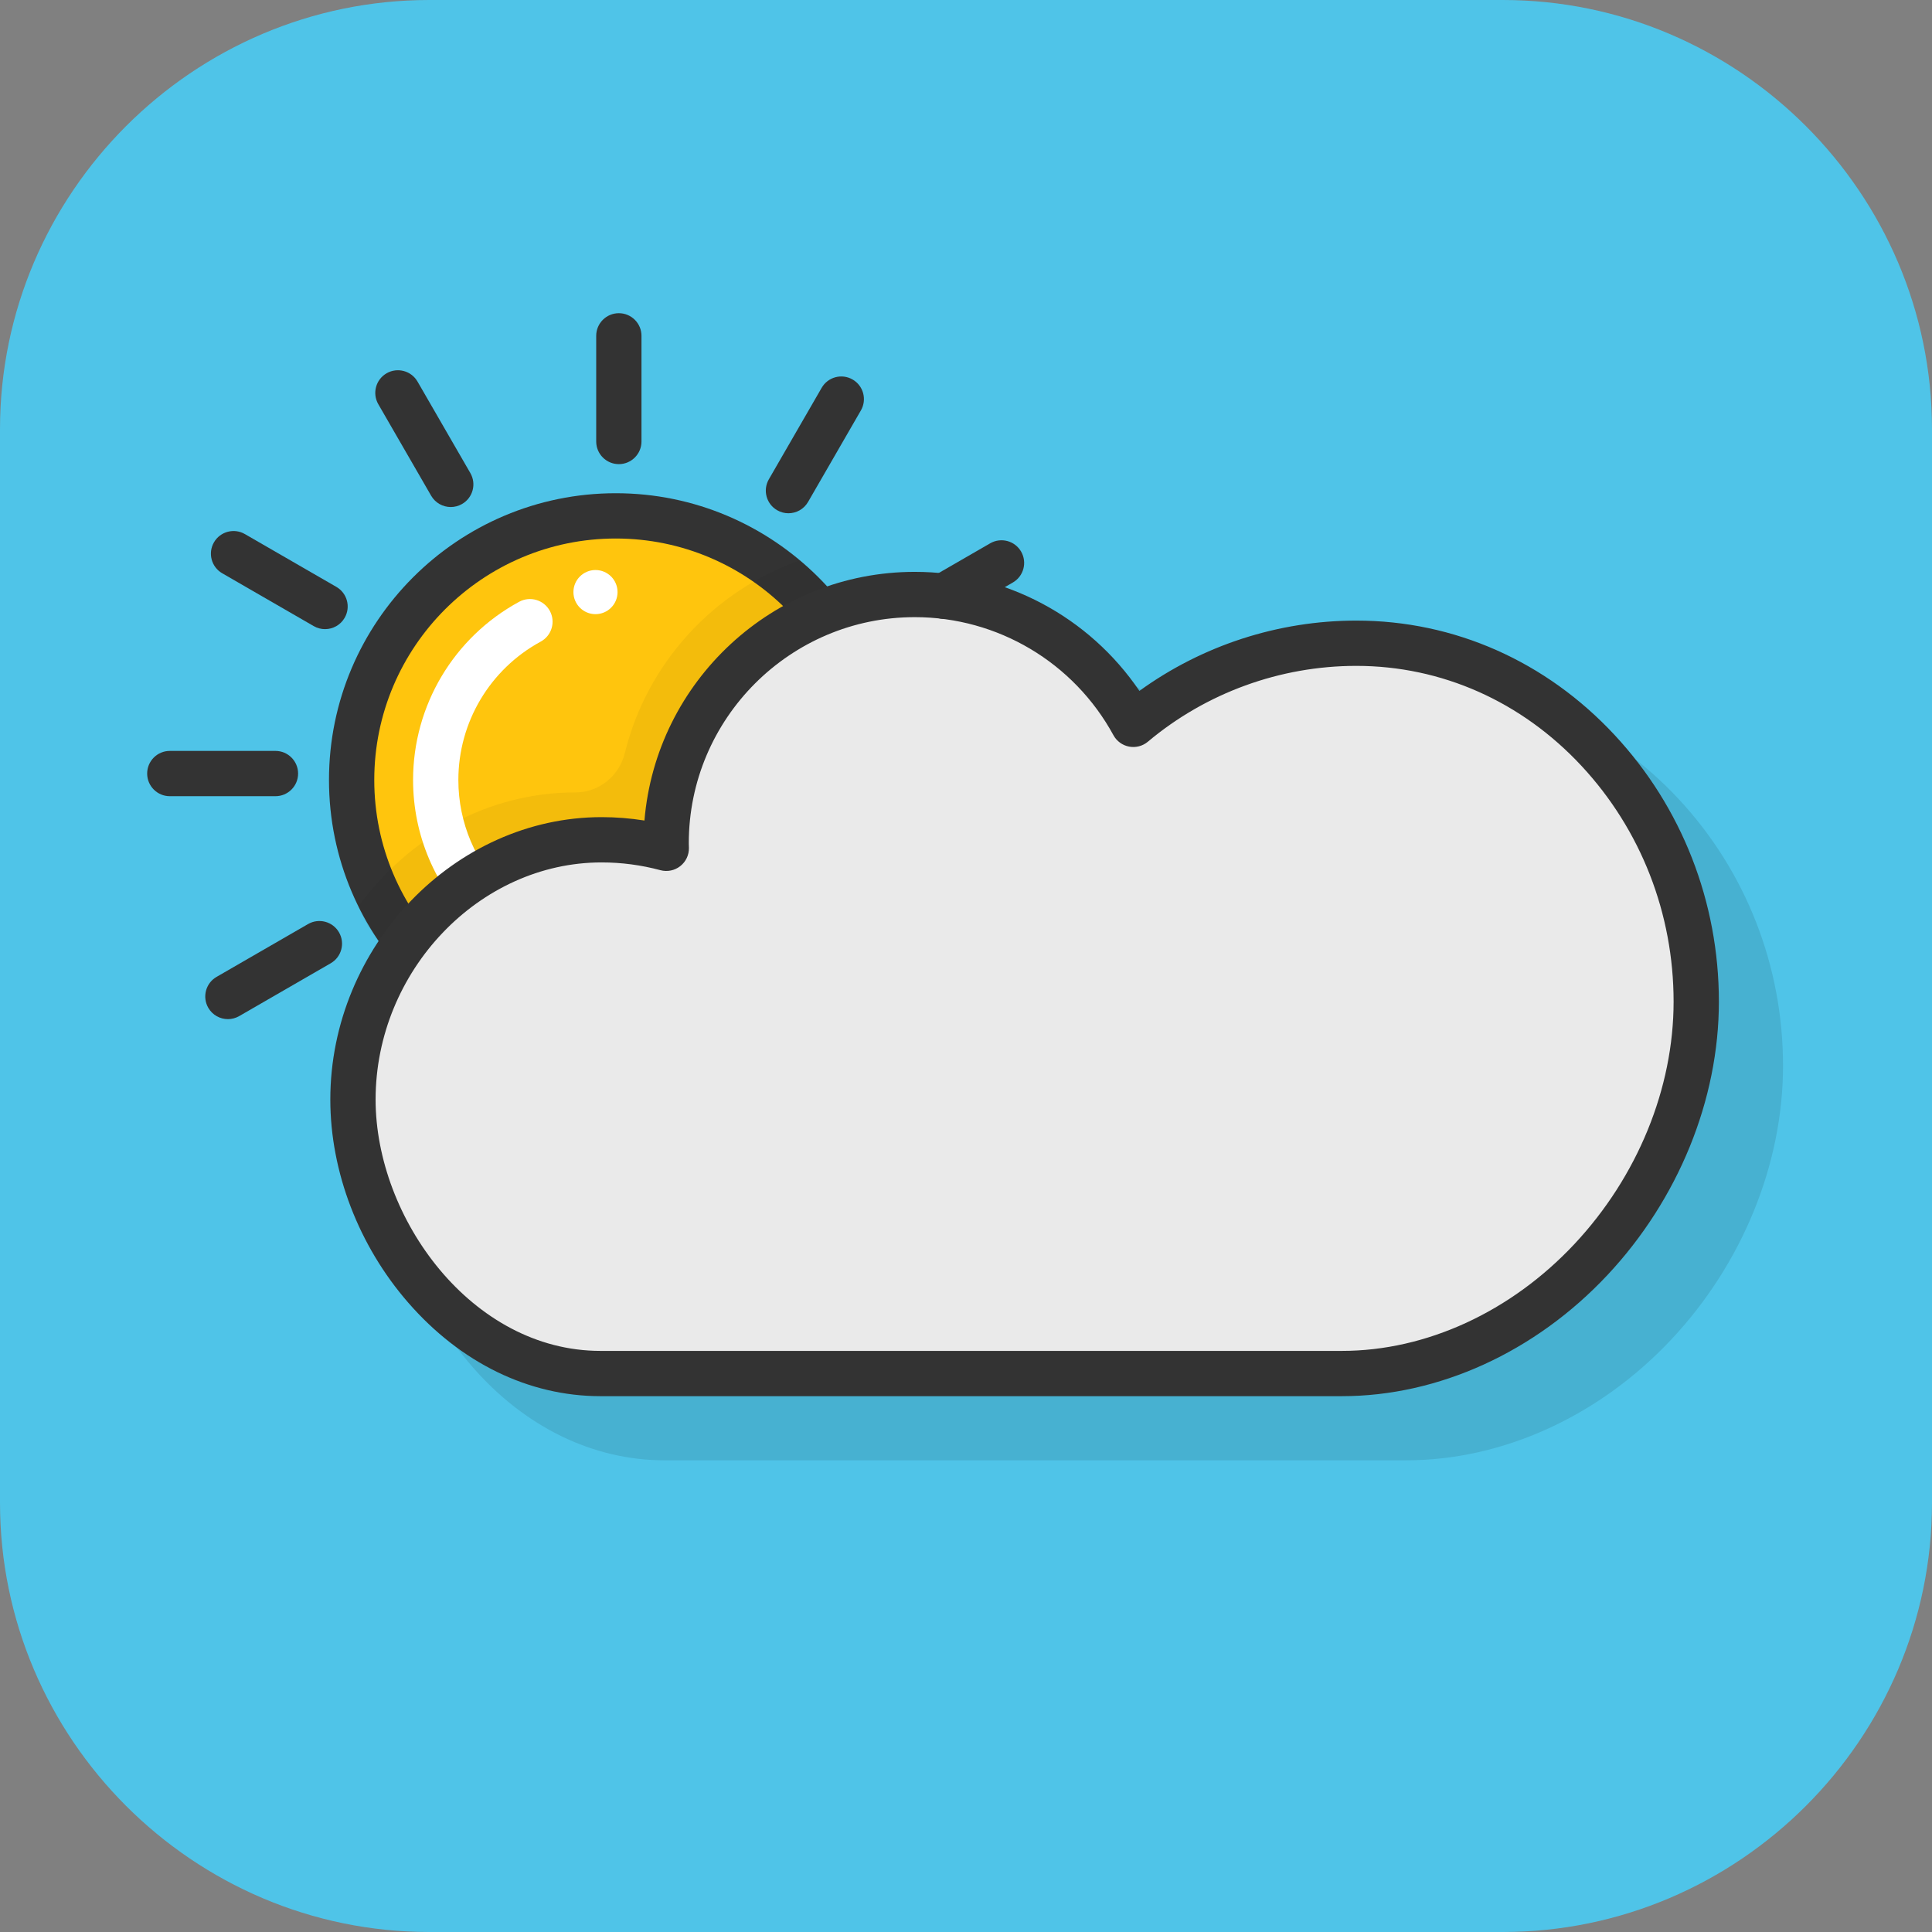 <?xml version="1.0" encoding="utf-8"?>

<!DOCTYPE svg PUBLIC "-//W3C//DTD SVG 1.1//EN" "http://www.w3.org/Graphics/SVG/1.1/DTD/svg11.dtd">
<!-- Скачано с сайта svg4.ru / Downloaded from svg4.ru -->
<svg version="1.1" id="Icons" xmlns="http://www.w3.org/2000/svg" xmlns:xlink="http://www.w3.org/1999/xlink" 
	 width="800px" height="800px" viewBox="0 0 512 512" enable-background="new 0 0 512 512" xml:space="preserve">
<rect x="0" y="0" width="512" height="512" fill="#808080" stroke="none"/>
<g id="Wheather">
	<g>
		<g>
			<path fill="#4FC4E8" d="M398.249,512H113.751C51.188,512,0,460.812,0,398.249V113.751
				C0,51.188,51.188,0,113.751,0h284.498C460.812,0,512,51.188,512,113.751v284.498
				C512,460.812,460.812,512,398.249,512z"/>
		</g>
	</g>
	<g>
		<g>
			<g>
				<g>
					<circle fill="#FFC50D" cx="163.179" cy="206.706" r="69.995"/>
				</g>
				<g>
					<path fill="#333333" d="M163.18,282.701c-41.904,0-75.995-34.091-75.995-75.995
						s34.091-75.995,75.995-75.995s75.995,34.091,75.995,75.995S205.084,282.701,163.18,282.701z
						 M163.18,142.711c-35.287,0-63.995,28.708-63.995,63.995s28.708,63.995,63.995,63.995
						s63.995-28.708,63.995-63.995S198.467,142.711,163.18,142.711z"/>
				</g>
			</g>
		</g>
		<g opacity="0.05">
			<g>
				<path d="M108.278,271.686c11.442,1.322,22.938,2.174,34.451,2.533
					c26.971,0.842,57.065-2.359,74.973-22.545c15.75-17.753,17.541-43.816,15.34-67.447
					c-0.644-6.917-1.538-13.986-0.931-20.846c-4.614-0.538-8.059-1.583-9.191-3.394
					c-2.667-4.268-7.312-8.506-10.956-11.459c-22.873,7.985-40.546,27.269-46.371,51.033
					C164.114,205.597,158.765,210,152.55,210c-0.038,0-0.076,0-0.114,0
					c-23.183,0-44.224,11.904-57.471,30.269c1.259,3.064,3.514,7.419,6.994,10.754
					C105.606,254.517,107.426,264.621,108.278,271.686z"/>
			</g>
		</g>
		<g>
			<g>
				<g>
					<path fill="#FFFFFF" d="M163.18,260.416c-29.616,0-53.71-24.094-53.71-53.71
						c0-19.711,10.77-37.806,28.104-47.224c2.912-1.58,6.555-0.504,8.137,2.408
						s0.504,6.555-2.408,8.137c-13.467,7.315-21.833,21.37-21.833,36.679
						c0,22.999,18.711,41.71,41.71,41.71c22.998,0,41.709-18.711,41.709-41.71c0-3.313,2.687-6,6-6
						s6,2.687,6,6C216.889,236.322,192.795,260.416,163.18,260.416z"/>
				</g>
			</g>
		</g>
		<g>
			<defs>
				<circle id="SVGID_1_" cx="163.179" cy="206.706" r="69.995"/>
			</defs>
			<clipPath id="SVGID_2_">
				<use xlink:href="#SVGID_1_"  overflow="visible"/>
			</clipPath>
		</g>
		<g>
			<g opacity="0.1">
				<g>
					<path d="M444.924,211.821c-18.197-19.575-42.521-30.356-68.488-30.356
						c-20.677,0-40.835,6.573-57.481,18.634c-13.309-19.62-35.526-31.549-59.519-31.549
						c-37.626,0-68.594,29.052-71.652,65.901c-3.752-0.6-7.548-0.901-11.348-0.901
						c-38.974,0-71.9,34.273-71.9,74.842c0,19.146,7.535,38.775,20.674,53.854
						c13.897,15.95,31.957,24.74,50.858,24.755c0.005,0,0.011,0,0.016,0h196.551
						c25.61,0,51.261-11.708,70.374-32.123c18.756-20.033,29.513-46.432,29.513-72.427
						C472.521,256.049,462.72,230.966,444.924,211.821z"/>
				</g>
			</g>
			<g>
				<g>
					<path fill="#EAEAEA" d="M359.436,170.464c-22.501,0-43.112,8.084-59.096,21.5
						c-11.172-20.501-32.912-34.414-57.904-34.414c-36.396,0-65.9,29.505-65.9,65.9
						c0,0.457,0.025,0.908,0.034,1.363c-5.465-1.468-11.206-2.263-17.134-2.263
						c-36.396,0-65.9,32.446-65.9,68.842c0,36.289,29.333,72.609,65.581,72.609h-0.033H351.479
						c0,0,4.037,0,4.155,0c50.802,0,93.887-47.747,93.887-98.55
						C449.521,214.648,410.239,170.464,359.436,170.464z"/>
				</g>
				<g>
					<path fill="#333333" d="M355.634,370H159.083c-0.005,0-0.011,0-0.016,0
						c-18.9-0.015-36.96-8.805-50.857-24.755c-13.139-15.078-20.674-34.707-20.674-53.854
						c0-40.568,32.927-74.842,71.9-74.842c3.8,0,7.596,0.302,11.348,0.901
						c3.059-36.85,34.027-65.901,71.652-65.901c23.992,0,46.209,11.929,59.518,31.549
						c16.647-12.061,36.805-18.634,57.482-18.634c25.968,0,50.29,10.781,68.487,30.356
						c17.797,19.145,27.598,44.228,27.598,70.629c0,25.995-10.757,52.395-29.513,72.427
						C406.895,358.292,381.244,370,355.634,370z M159.116,358h196.518c22.304,0,44.762-10.324,61.615-28.324
						c16.696-17.834,26.272-41.243,26.272-64.226c0-23.36-8.66-45.542-24.387-62.459
						c-15.901-17.105-37.103-26.526-59.698-26.526c-20.183,0-39.8,7.137-55.239,20.095
						c-1.378,1.157-3.204,1.637-4.972,1.3c-1.769-0.334-3.293-1.444-4.154-3.024
						c-10.516-19.298-30.685-31.285-52.635-31.285c-33.029,0-59.9,26.871-59.9,59.9
						c0,0.208,0.008,0.415,0.015,0.622l0.019,0.625c0.036,1.887-0.816,3.68-2.302,4.842
						c-1.486,1.163-3.432,1.557-5.254,1.069c-5.085-1.366-10.326-2.059-15.577-2.059
						c-32.47,0-59.9,28.778-59.9,62.842C99.536,322.834,125.016,358,159.116,358z"/>
				</g>
			</g>
		</g>
		<g>
			<g>
				<circle fill="#FFFFFF" cx="157.81" cy="156.91" r="5.846"/>
			</g>
		</g>
		<g>
			<g>
				<path fill="#333333" d="M73,211H45c-3.313,0-6-2.687-6-6s2.687-6,6-6h28c3.313,0,6,2.687,6,6S76.313,211,73,211z"/>
			</g>
		</g>
		<g>
			<g>
				<line x1="84.643" y1="250.079" x2="60.395" y2="264.079"/>
			</g>
			<g>
				<path fill="#333333" d="M60.4,270.08c-2.074,0-4.091-1.076-5.202-3.001
					c-1.656-2.87-0.674-6.539,2.196-8.196l24.249-14c2.872-1.655,6.54-0.673,8.196,2.196
					c1.656,2.87,0.674,6.539-2.196,8.196l-24.249,14C62.449,269.82,61.418,270.08,60.4,270.08z"/>
			</g>
		</g>
		<g>
			<g>
				<line x1="250.126" y1="158.002" x2="265.411" y2="149.177"/>
			</g>
			<g>
				<path fill="#333333" d="M250.132,164.003c-2.074,0-4.091-1.076-5.202-3.001
					c-1.656-2.87-0.674-6.539,2.196-8.196l15.285-8.825c2.869-1.655,6.54-0.673,8.196,2.196
					c1.656,2.87,0.674,6.539-2.196,8.196l-15.285,8.825
					C252.182,163.743,251.149,164.003,250.132,164.003z"/>
			</g>
		</g>
		<g>
			<g>
				<line x1="208.95" y1="130.017" x2="222.95" y2="105.769"/>
			</g>
			<g>
				<path fill="#333333" d="M208.943,136.019c-1.018,0-2.049-0.259-2.994-0.805
					c-2.87-1.657-3.853-5.326-2.196-8.196l14-24.249c1.657-2.869,5.325-3.854,8.196-2.196
					c2.87,1.657,3.853,5.326,2.196,8.196l-14,24.249C213.034,134.942,211.018,136.019,208.943,136.019z"
					/>
			</g>
		</g>
		<g>
			<g>
				<path fill="#333333" d="M164,123c-3.313,0-6-2.687-6-6V89c0-3.313,2.687-6,6-6s6,2.687,6,6v28
					C170,120.313,167.313,123,164,123z"/>
			</g>
		</g>
		<g>
			<g>
				<line x1="119.452" y1="128.369" x2="105.452" y2="104.12"/>
			</g>
			<g>
				<path fill="#333333" d="M119.458,134.369c-2.074,0-4.091-1.076-5.202-3.001l-14-24.248
					c-1.656-2.87-0.674-6.539,2.196-8.196c2.869-1.655,6.54-0.673,8.196,2.196l14,24.248
					c1.656,2.87,0.674,6.539-2.196,8.196C121.508,134.109,120.476,134.369,119.458,134.369z"/>
			</g>
		</g>
		<g>
			<g>
				<line x1="86.141" y1="160.728" x2="61.893" y2="146.728"/>
			</g>
			<g>
				<path fill="#333333" d="M86.136,166.729c-1.018,0-2.049-0.259-2.994-0.805l-24.249-14
					c-2.87-1.657-3.853-5.326-2.196-8.196c1.656-2.868,5.325-3.854,8.196-2.196l24.249,14
					c2.87,1.657,3.853,5.326,2.196,8.196C90.227,165.652,88.21,166.729,86.136,166.729z"/>
			</g>
		</g>
	</g>
</g>
</svg>